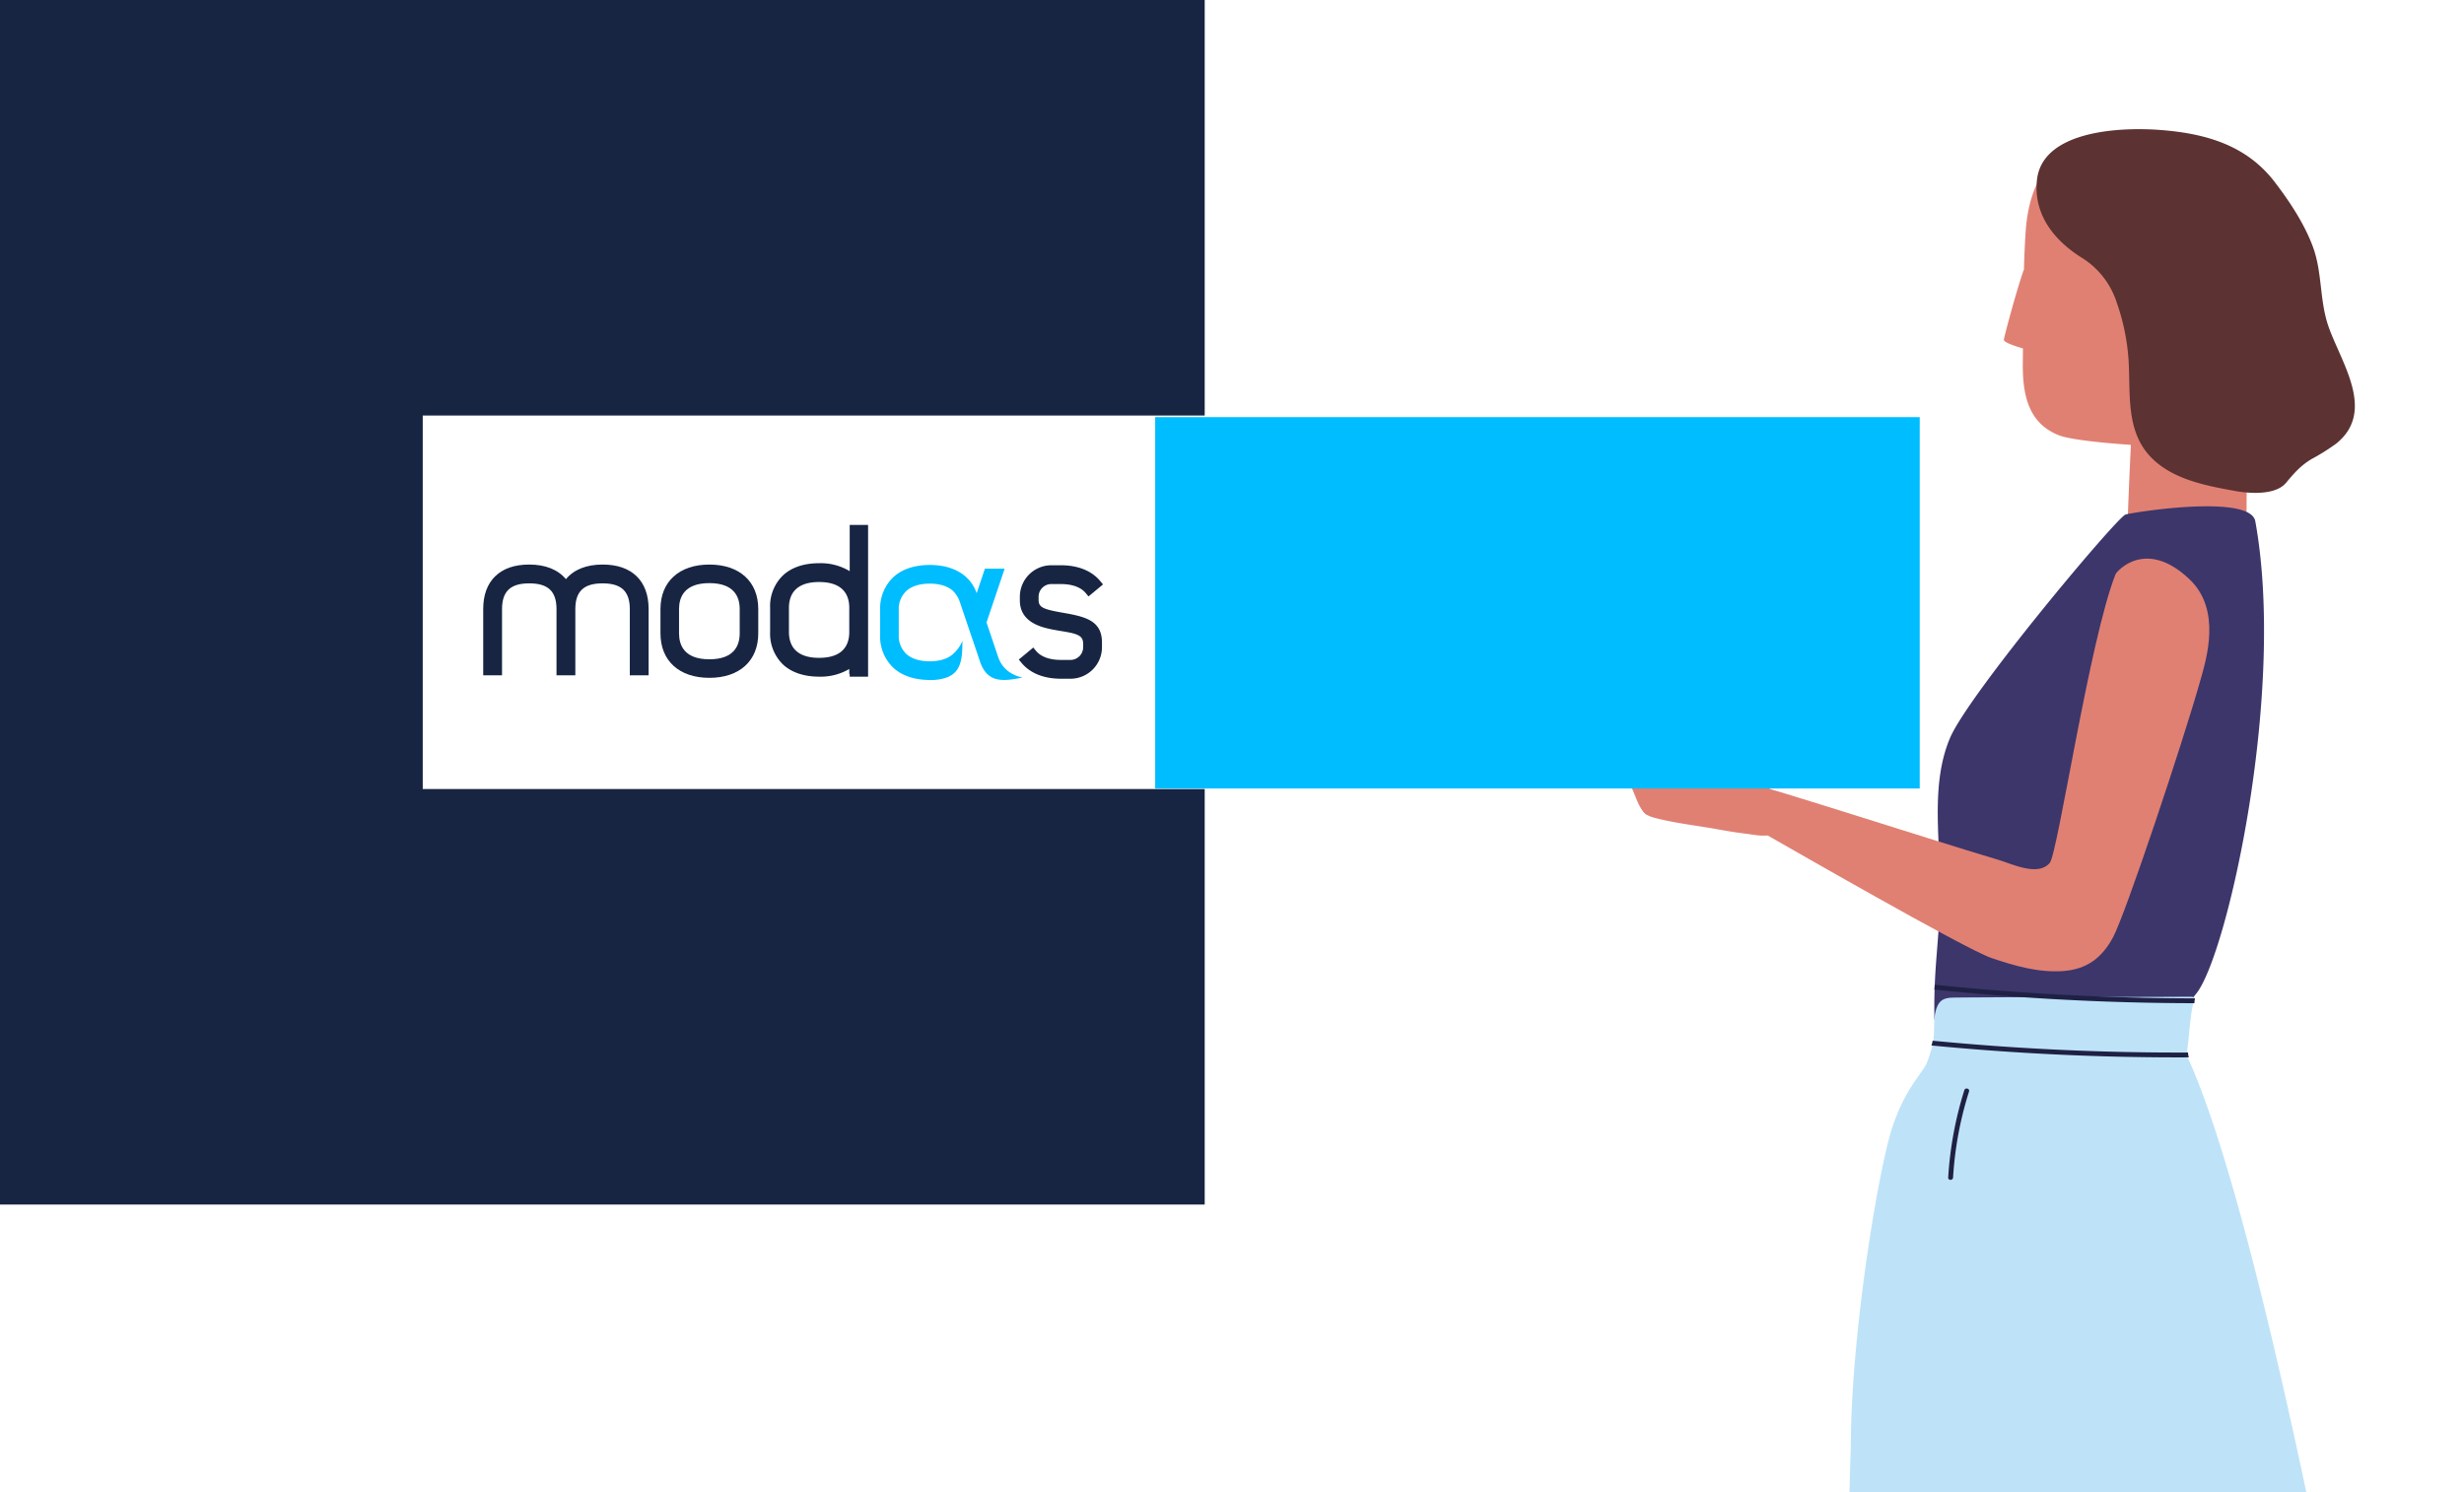 <svg xmlns="http://www.w3.org/2000/svg" xmlns:xlink="http://www.w3.org/1999/xlink" width="793.499" height="480.557" viewBox="0 0 793.499 480.557">
  <defs>
    <clipPath id="clip-path">
      <rect id="Rectangle_660" data-name="Rectangle 660" width="617.577" height="438.953" fill="none"/>
    </clipPath>
    <clipPath id="clip-path-2">
      <rect id="Rectangle_996" data-name="Rectangle 996" width="366.809" height="120.115" fill="none"/>
    </clipPath>
  </defs>
  <g id="Group_3286" data-name="Group 3286" transform="translate(-735.001 -216.999)">
    <g id="Box" transform="translate(735 217)">
      <path id="Exclusion_7" data-name="Exclusion 7" d="M387.96,0V0H0L0,133.829H251.821v120.3H0V387.96H387.96V0Z" transform="translate(387.961 387.959) rotate(180)" fill="#172542"/>
    </g>
    <g id="Group_2384" data-name="Group 2384" transform="translate(910.923 258.604)">
      <g id="Group_2383" data-name="Group 2383" transform="translate(0 0)" clip-path="url(#clip-path)">
        <path id="Path_7204" data-name="Path 7204" d="M7.437,26.584c.073,4.518-.512,7.3,4.271,8.588,6.329,1.7,13.079,2.451,19.527,3.585,3.283.576,6.567,1.18,9.878,1.564,2.277.274,5.579,1.015,7.82.448,3.229-.823,1.729-9.493,1.463-9.585-.256-2.442-.64-5.259-2.561-6.521-2.323-1.518-6.055-1.692-8.743-1.747-10.179-.2-20.743,1.783-30.877,2.771a.864.864,0,0,0-.777.9" transform="translate(344.973 186.561)" fill="#e08073"/>
        <path id="Path_7205" data-name="Path 7205" d="M18.84,42.345c-.3-.951-.576-1.921-.869-2.9a.577.577,0,0,0-.018-.247L14.88,29.367c-.622-1.994-.969-5.039-2.488-6.622A2.65,2.65,0,0,0,9.777,21.9c-4.18-.951-3.082,3.329-2.2,5.991.924,2.8,1.994,5.579,3.146,8.3.969,2.25,2.04,5.588,4.006,7.161.046.2,2.268.027,2.469-.7h.009l.046-.027.137.293a.786.786,0,0,0,1.445-.567" transform="translate(339.423 177.322)" fill="#e08073"/>
        <path id="Path_7206" data-name="Path 7206" d="M19.786,42.284c-.3-.951-.576-1.921-.869-2.9a.586.586,0,0,0-.018-.247l-3.073-9.823c-.622-2-.969-5.039-2.488-6.622a2.657,2.657,0,0,0-2.616-.851c-4.18-.951-3.082,3.329-2.2,5.991.924,2.8,1.994,5.588,3.155,8.3.96,2.259,1.829,5.039,3.8,6.612l.137.622a.816.816,0,0,0,.951.576,1.708,1.708,0,0,0,1.582-1.344h.009l.046-.027.137.283a.786.786,0,0,0,1.445-.567" transform="translate(347.129 176.825)" fill="#e08073"/>
        <path id="Path_7207" data-name="Path 7207" d="M20.338,42.245c-.3-.951-.585-1.921-.869-2.9a.787.787,0,0,0-.027-.247l-3.064-9.823c-.622-2-.969-5.039-2.5-6.631a2.63,2.63,0,0,0-2.607-.841c-4.189-.951-3.082,3.329-2.2,5.991.933,2.8,1.994,5.588,3.155,8.3.96,2.25,1.829,5.039,3.8,6.612.046.21.091.421.128.622a.826.826,0,0,0,.951.576A1.729,1.729,0,0,0,18.7,42.556l.046-.027.137.284a.791.791,0,0,0,1.454-.567" transform="translate(351.589 176.507)" fill="#e08073"/>
        <path id="Path_7208" data-name="Path 7208" d="M20.838,42.216c-.3-.951-.576-1.921-.869-2.9a.577.577,0,0,0-.018-.247l-3.073-9.832c-.622-1.994-.969-5.039-2.488-6.622a2.65,2.65,0,0,0-2.616-.841c-4.18-.951-3.082,3.329-2.2,5.991.924,2.8,1.994,5.579,3.146,8.3.969,2.25,1.829,5.039,3.8,6.612l.137.622a.816.816,0,0,0,.951.576A1.716,1.716,0,0,0,19.2,42.517h.009l.037-.027.146.293a.786.786,0,0,0,1.445-.567" transform="translate(355.699 176.271)" fill="#e08073"/>
        <path id="Path_7209" data-name="Path 7209" d="M100.564,47.892a65.49,65.49,0,0,0-6.649-21.74C86.415,10.979,70.19,5,54.715,1.285a.808.808,0,0,0-.521.055c-4.244-.9-8.625-1.171-12.7.53C31.348,6.1,27.954,17.647,27.259,27.652c-.284,4.189-.457,8.4-.576,12.6a.548.548,0,0,0-.165.229C24.013,47.892,20.711,60.23,20.235,62.6c-.174.869,2.863,1.921,6.146,2.908-.009,1.363-.027,2.725-.046,4.079-.146,9.923,1.253,19.755,11.533,23.853,4.994,1.994,23.267,3.11,23.267,3.119-.366,7.609-1.82,38.532-1.116,39.712,6.329-2.479,38.477-.073,38.815-.924-1.811-32.816,2.607-78.984,1.729-87.453" transform="translate(449.169 5.118)" fill="#e08073"/>
        <path id="Path_7210" data-name="Path 7210" d="M18.328,54.075c-3.631,7.061,7.234,229.041,9.32,231.958,1.344,1.875-10.628-2.808-8.661-2,3.8,1.546,9.42,3.658,13.481,3.384.7-.055,6.887,1.518,7.07.777C40.79,283.18,59.5,76.2,59.119,62.791c-.018-.421-40.48-9.311-40.791-8.716" transform="translate(427.69 440.261)" fill="#e08073"/>
        <path id="Path_7211" data-name="Path 7211" d="M26.729,56.617C25.092,64.391,90.22,273.448,93,275.716c1.793,1.454-6.942,2.25-4.838,2.5,4.07.494,10.051,1.043,13.893-.3.668-.229,7.051-.348,7.033-1.116-.119-5.158-36.8-209.716-40.718-222.556-.128-.4-41.5,1.729-41.641,2.378" transform="translate(501.877 441.414)" fill="#e08073"/>
        <path id="Path_7212" data-name="Path 7212" d="M30.246,104.629c.146,1.061,62.119-2.259,62.119-2.259,1.628-.046.915-1.985.869-2.241A86.034,86.034,0,0,0,85.8,77.8c-.274-.567-.622-.412-1.509-.384a69.818,69.818,0,0,0-16.133,1.445c-.293.046-.384.329-.567.622-1.966,3.384-2.222,4.7-4.628,8.826-1.162,1.985-1.8,2.3-3.914,2.863-1.271.338-25.316,3.183-27.721,3.841-.905.247-1.317.448-1.674,1.354-.658,1.665.357,6.548.594,8.259" transform="translate(524.151 630.327)" fill="#2f2f61"/>
        <path id="Path_7213" data-name="Path 7213" d="M14.732,102.745c.1,1.061,62.156.357,62.156.357,1.637.018,1.006-1.948.969-2.2a86.014,86.014,0,0,0-6.5-22.618c-.238-.567-.6-.439-1.482-.448a70.108,70.108,0,0,0-16.188.768c-.284.037-.393.311-.585.6-2.113,3.283-2.415,4.6-5,8.615-1.235,1.93-1.884,2.232-4.024,2.7-1.29.283-25.426,2.122-27.858,2.68-.915.21-1.335.384-1.729,1.271-.723,1.637.082,6.558.247,8.277" transform="translate(399.971 632.622)" fill="#2f2f61"/>
        <path id="Path_7214" data-name="Path 7214" d="M79.388,15.925c-2.661.7-50.6,57.866-56.577,72.042-5.89,13.957-3.466,30.456-3.228,45.217.311,18.969-2.094,26.2-1.774,45.162a.8.8,0,0,0,.787.787c23.148,1.3,49.178-.293,72.225-.073,7.564.082,5.908-2.14,11.313-8.817,9.932-12.292,29.02-97.258,19.014-152.16-1.591-8.762-38.486-3.027-41.76-2.158" transform="translate(429.216 108.185)" fill="#3c366b"/>
        <path id="Path_7215" data-name="Path 7215" d="M153.076,21.758c-14.13-13.4-23.441-2.506-23.8-1.619-8.405,21.218-18.584,89.886-21.182,92.977-3.786,4.509-12.1.329-16.774-1.052C72.282,106.44,16.464,88.386,12.056,87.709c-2.158-.338.53,13.92,2.46,15.018,7.948,4.509,66.216,38.1,74.777,41.019,7.372,2.515,15.136,4.765,23,4.216,7.728-.54,12.6-4.235,16.188-10.911,4.006-7.445,22.453-62.677,28.041-82.5,1.948-6.933,7.033-22.856-3.448-32.8" transform="translate(376.087 123.196)" fill="#e08073"/>
        <path id="Path_7216" data-name="Path 7216" d="M124,49.292c.969-5.89.942-11.954,2.442-17.743a.79.79,0,0,0-.75-1c-21.886.137-37.526.027-59.4.165-5.405.037-10.81.046-16.216.1-2.872.037-5.131-.009-6.384,2.945-1.6,3.741-.485,8.588-1.527,12.53A51.229,51.229,0,0,1,40.205,52.3c-2.552,4.344-7.225,8.881-11.1,20.789C24.593,87.293,15.9,139.882,15.9,175.57c0,0-3.53,95.556,1.591,146.627.594,5.844,2.5,5.2,3.5,5.131,20.3-1.29,10.371-1.381,30.2,3.841,6.859,1.8,13.755,3.539,20.944,3.5,8.14-.037,15.923-2.012,23.688-3.722,8.186-1.811,16.38-3.274,24.95-2.14,8.478,1.116,16.581,4.088,25.16,4.573a39.981,39.981,0,0,0,20.7-4.353q10.687-.6,21.292-2.1a.656.656,0,0,0,.576-.759c-6.7-39.446-39.144-222.62-64.5-276.874" transform="translate(404.213 248.874)" fill="#bee3f8"/>
        <path id="Path_7217" data-name="Path 7217" d="M115.345,63.4c-2.844-8.24-1.93-17.24-4.939-25.435C107.672,30.52,102.824,23.194,98,16.92,88.859,5.03,75.6,1.345,61.192.256,47.5-.777,23,.686,21.49,16.573,20.456,27.337,26.749,35.5,35.529,41.148A26.523,26.523,0,0,1,47.236,55.937,69.121,69.121,0,0,1,51.1,76.085c.421,10.143-.622,21.337,6.9,29.34,6.741,7.161,17.277,9.274,26.523,10.957.494.091,12.841,2.753,17.222-2.5,2.579-3.091,4.664-5.515,8.176-7.619a71.376,71.376,0,0,0,7.92-4.957c13.024-10.426,1.546-26.2-2.5-37.91" transform="translate(458.542 0)" fill="#5c3232"/>
        <path id="Path_7218" data-name="Path 7218" d="M19.265,57.013a.782.782,0,0,0-1.564,0,337.37,337.37,0,0,0,4.637,59c.174.988,1.683.567,1.518-.421a333.378,333.378,0,0,1-4.591-58.58" transform="translate(428.454 458.276)" fill="#1f2144"/>
        <path id="Path_7219" data-name="Path 7219" d="M22.1,60.177c-.11-.988-1.683-1-1.564,0L23.415,85.31c.11.988,1.683,1,1.564,0L22.1,60.177" transform="translate(451.605 484.132)" fill="#1f2144"/>
        <path id="Path_7220" data-name="Path 7220" d="M30.769,50.713a.788.788,0,0,0-1.518.421A729.562,729.562,0,0,1,48.969,153.7c.119,1,1.692,1.006,1.573,0A733.908,733.908,0,0,0,30.769,50.713" transform="translate(522.43 408.603)" fill="#1f2144"/>
        <path id="Path_7221" data-name="Path 7221" d="M31.268,59.629c-.311-.951-1.829-.549-1.518.421a132.207,132.207,0,0,1,5.094,21.584c.146.988,1.655.567,1.509-.421a132.411,132.411,0,0,0-5.085-21.584" transform="translate(526.394 481.315)" fill="#1f2144"/>
        <path id="Path_7222" data-name="Path 7222" d="M23.465,34.329A117.176,117.176,0,0,0,18.27,62.453c-.064,1.006,1.509,1.006,1.573,0a114.177,114.177,0,0,1,5.14-27.7c.3-.969-1.216-1.381-1.518-.421" transform="translate(433.199 275.195)" fill="#1f2144"/>
        <path id="Path_7223" data-name="Path 7223" d="M17.906,30.13c-.009.329-.037.649-.046.969-.009.2-.055.393-.082.585a824.343,824.343,0,0,0,83.776,4.39,6.915,6.915,0,0,1,.2-1.564,825.76,825.76,0,0,1-83.85-4.381" transform="translate(429.21 245.436)" fill="#1f2144"/>
        <path id="Path_7224" data-name="Path 7224" d="M17.677,33.628a822.864,822.864,0,0,0,82.9,3.832,6.435,6.435,0,0,1-.265-1.564q-41.184.165-82.24-3.8a7.656,7.656,0,0,1-.393,1.527" transform="translate(428.387 261.492)" fill="#1f2144"/>
        <path id="Path_8110" data-name="Path 8110" d="M8,0H254.215V119.619H8Z" transform="translate(188.086 92.739)" fill="#00bdff"/>
      </g>
    </g>
    <g id="modas_logo" data-name="modas logo" transform="translate(807.002 350.986)">
      <g id="Group_2874" data-name="Group 2874" transform="translate(-0.001 0)" clip-path="url(#clip-path-2)">
        <path id="Path_8102" data-name="Path 8102" d="M353.7,211.054V189.728c0-5.729-2.7-8.3-8.771-8.3s-8.774,2.573-8.774,8.3v21.323h-6.062V189.728c0-5.729-2.7-8.3-8.771-8.3s-8.771,2.573-8.771,8.3v21.323H306.49V189.728c0-4.553,1.312-8.127,3.9-10.62s6.25-3.738,10.937-3.738c5.2,0,9.254,1.637,11.8,4.711,2.545-3.088,6.6-4.711,11.8-4.711,4.687,0,8.364,1.258,10.937,3.738s3.893,6.067,3.893,10.62v21.323Z" transform="translate(-222.877 -127.527)" fill="#172542"/>
        <path id="Path_8103" data-name="Path 8103" d="M952.3,212.756c-5.543,0-9.941-1.768-12.718-5.112l-.881-1.061,4.662-3.869.881,1.062c1.588,1.91,4.365,2.922,8.056,2.922h3.036a4.092,4.092,0,0,0,4.092-4.092v-1.138c0-2.668-1.91-3.227-6.94-4.046-.565-.093-1.132-.186-1.713-.289-4.092-.742-11.731-2.122-11.731-9.635v-1.14A10.159,10.159,0,0,1,949.19,176.21h3.036c5.544,0,9.941,1.768,12.719,5.112l.881,1.061-4.673,3.863-.881-1.059c-1.588-1.91-4.365-2.924-8.056-2.924h-3.042a4.092,4.092,0,0,0-4.092,4.092v1c0,2.488,1.585,3.042,7.838,4.152l.483.085c7.074,1.236,12.085,2.641,12.085,9.5v1.52a10.156,10.156,0,0,1-10.146,10.146Z" transform="translate(-682.614 -128.138)" fill="#172542"/>
        <path id="Path_8104" data-name="Path 8104" d="M670.782,177.493v-.857h-.131v-1.618a18.186,18.186,0,0,1-9.717,2.474c-4.769,0-8.746-1.312-11.5-3.8a13.819,13.819,0,0,1-4.272-10.56v-7.821a13.745,13.745,0,0,1,4.272-10.563c2.794-2.521,6.733-3.8,11.507-3.8a18.085,18.085,0,0,1,9.849,2.562V128.63h5.92v48.863Zm-9.843-30.484c-8.029,0-9.715,4.515-9.715,8.3v7.821c0,3.786,1.686,8.3,9.715,8.3s9.712-4.507,9.712-8.3v-7.821c0-3.786-1.686-8.3-9.712-8.3" transform="translate(-469.154 -93.539)" fill="#172542"/>
        <path id="Path_8105" data-name="Path 8105" d="M531.477,211.866c-9.712,0-15.747-5.489-15.747-14.328v-7.83c0-8.839,6.035-14.328,15.747-14.328s15.746,5.489,15.746,14.328v7.83c0,8.839-6.034,14.328-15.746,14.328m0-30.508c-8.072,0-9.767,4.542-9.767,8.35v7.83c0,3.819,1.694,8.351,9.767,8.351s9.769-4.542,9.769-8.351v-7.83c0-3.808-1.694-8.35-9.769-8.35" transform="translate(-375.034 -127.535)" fill="#172542"/>
        <path id="Path_8106" data-name="Path 8106" d="M796.839,211.941c4.365-1.847,4.679-6.217,4.679-11.624a11.513,11.513,0,0,1-3.083,4.267c-1.708,1.5-4.286,2.292-7.448,2.292s-5.729-.791-7.45-2.292a8.02,8.02,0,0,1-2.518-6.236v-7.964a7.987,7.987,0,0,1,2.518-6.236c1.711-1.5,4.286-2.289,7.45-2.289s5.729.791,7.448,2.289a9.432,9.432,0,0,1,2.259,3.615l2.224,6.6,3.2,9.431.919,2.728c2.311,7.41,7.366,6.881,13.829,5.585a11.566,11.566,0,0,1-4.791-2.183,9.615,9.615,0,0,1-3.025-4.4l-3.768-11.158,5.838-17.315h-6.362l-2.641,7.882a13.131,13.131,0,0,0-1.416-2.867,12.478,12.478,0,0,0-2.054-2.384c-2.8-2.513-6.82-3.841-11.638-3.841s-8.844,1.329-11.638,3.841a13.924,13.924,0,0,0-4.349,10.7v7.964a13.9,13.9,0,0,0,4.349,10.7c2.794,2.516,6.82,3.844,11.638,3.844a15.07,15.07,0,0,0,5.852-.952" transform="translate(-563.587 -127.869)" fill="#00bdff"/>
      </g>
    </g>
  </g>
</svg>
